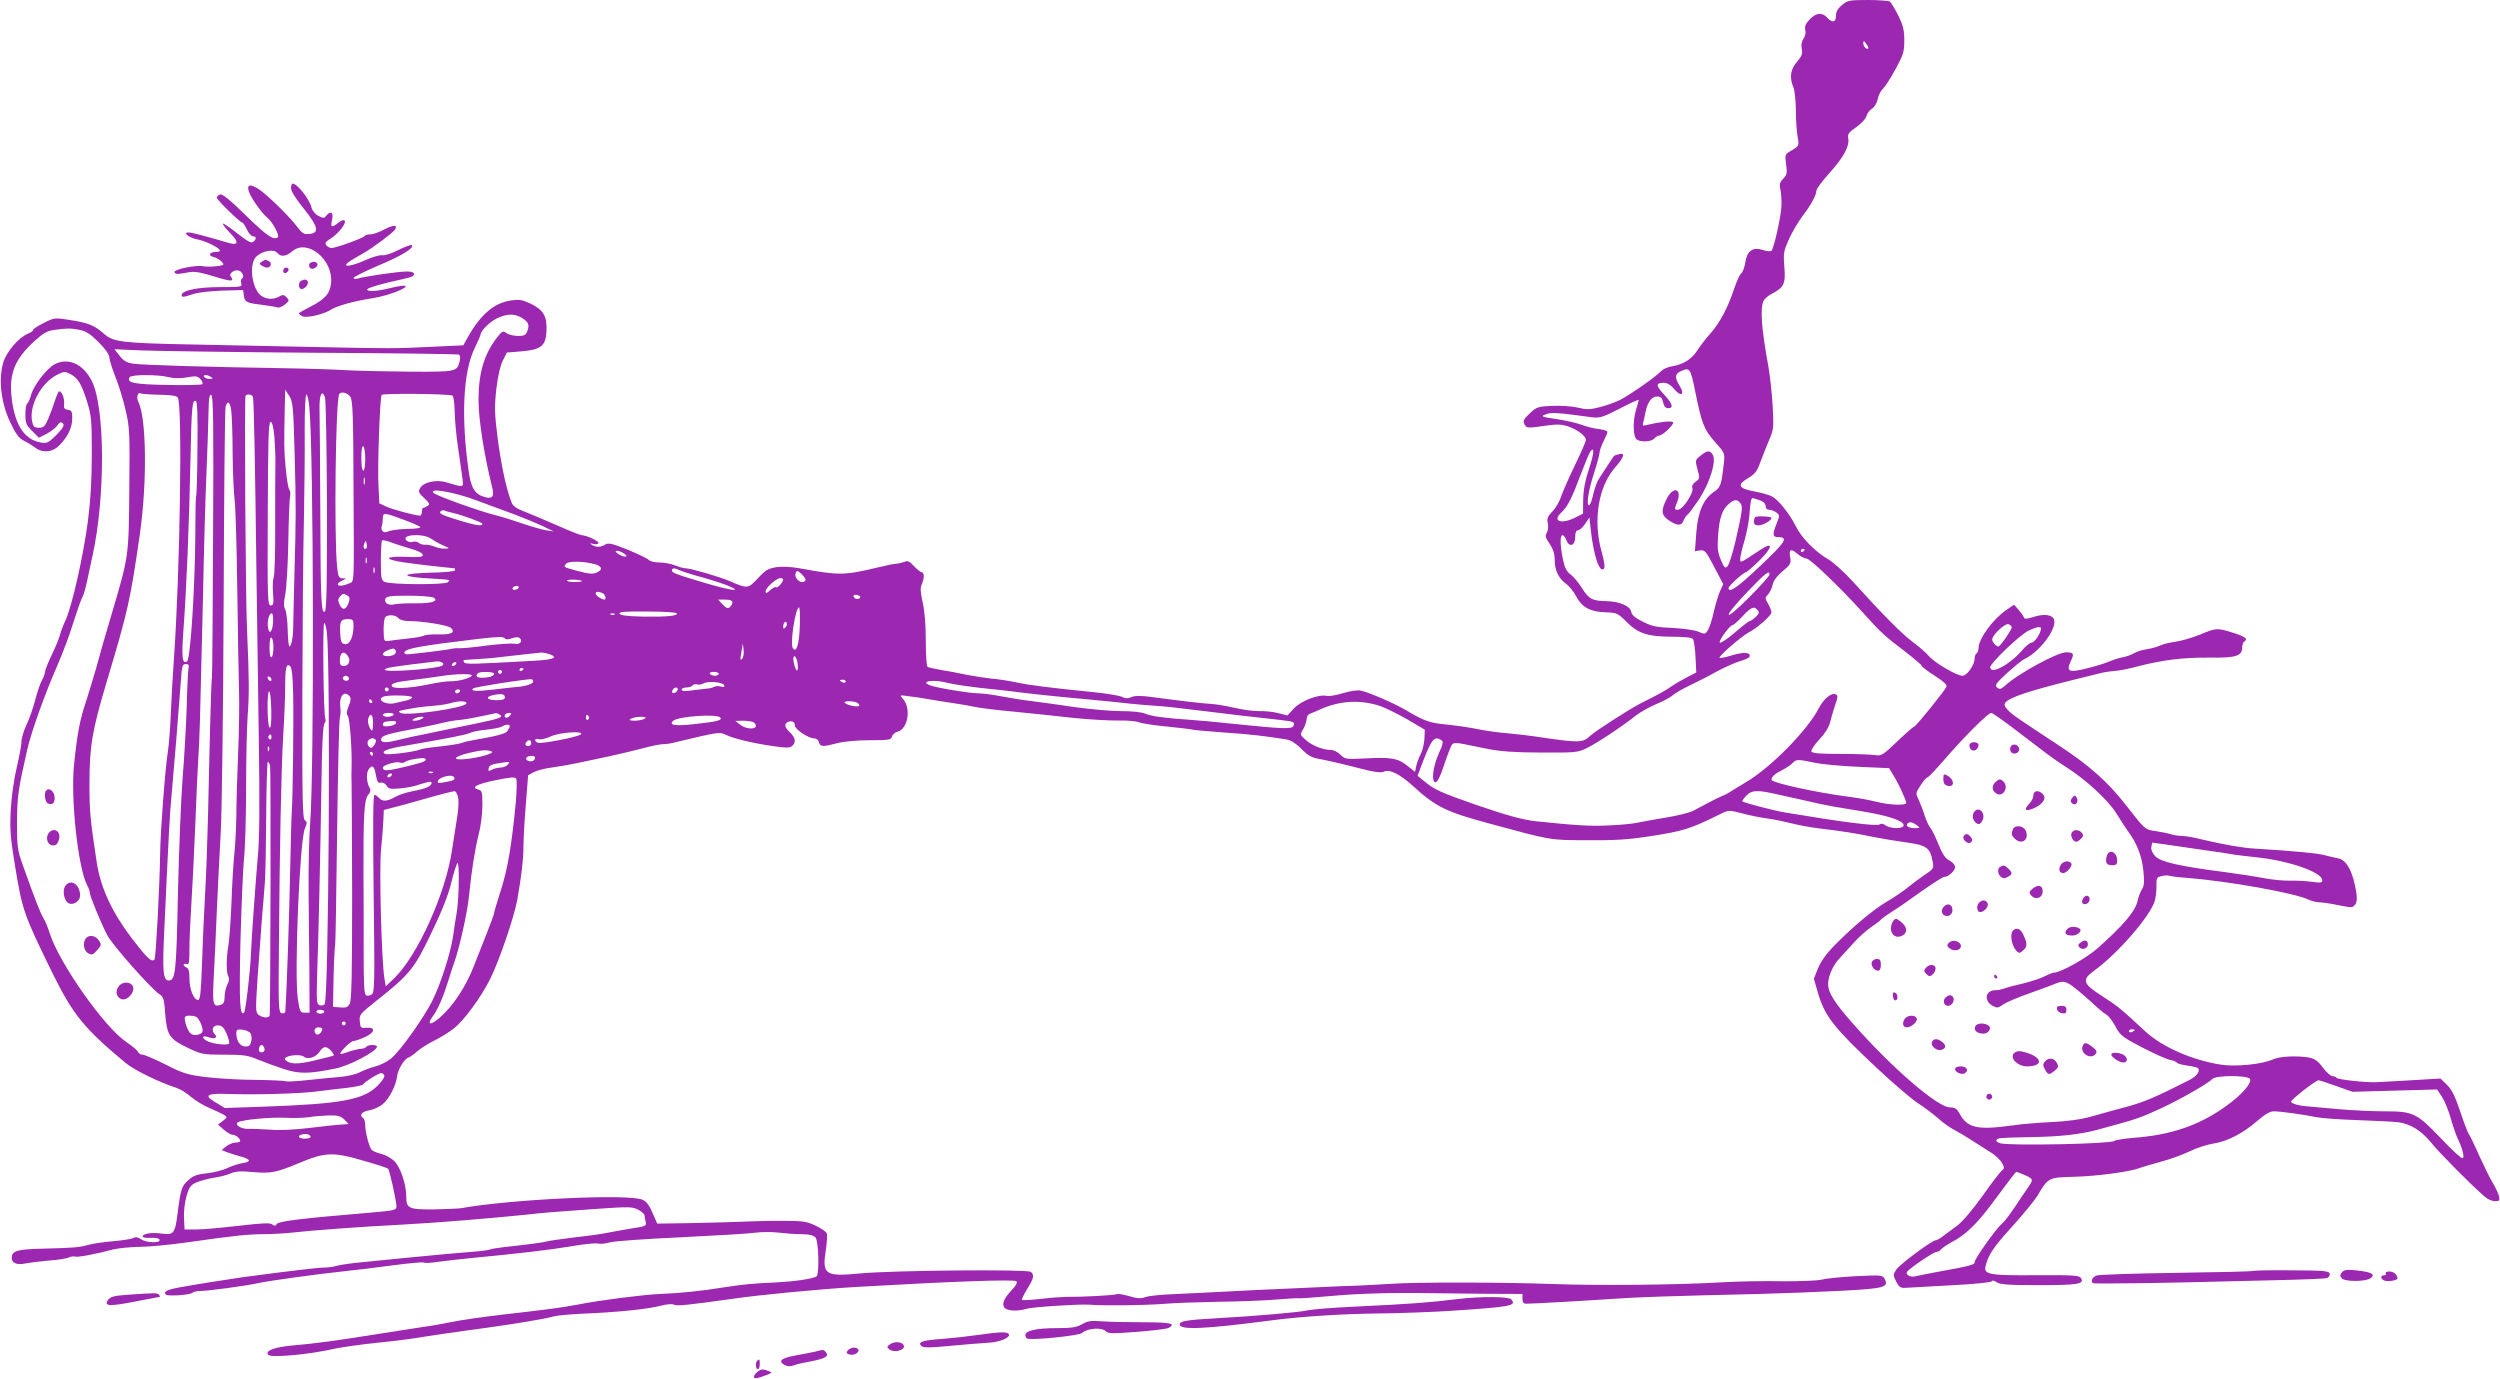 <?xml version="1.0" standalone="no"?>
<!DOCTYPE svg PUBLIC "-//W3C//DTD SVG 20010904//EN"
 "http://www.w3.org/TR/2001/REC-SVG-20010904/DTD/svg10.dtd">
<svg version="1.0" xmlns="http://www.w3.org/2000/svg"
 width="1280pt" height="706pt" viewBox="0 0 1280 706"
 preserveAspectRatio="xMidYMid meet">
<g transform="translate(0,706) scale(0.1,-0.1)"
fill="#9c27b0" stroke="none">
<path d="M9431 7034 c-22 -18 -31 -35 -31 -55 0 -34 -19 -38 -45 -9 -25 28
-57 25 -89 -9 -21 -22 -27 -36 -23 -54 4 -14 0 -32 -9 -45 -10 -15 -13 -32 -9
-52 5 -25 1 -37 -24 -66 -34 -38 -40 -81 -19 -131 7 -15 12 -68 13 -118 0 -49
4 -111 9 -136 8 -45 7 -46 -29 -68 -37 -21 -37 -22 -30 -72 6 -44 4 -54 -15
-74 -18 -19 -21 -30 -14 -57 4 -18 6 -55 5 -83 -2 -53 -38 -214 -51 -229 -5
-4 -24 -3 -44 4 -52 17 -81 -4 -90 -64 -4 -24 -13 -50 -21 -56 -8 -6 -24 -42
-36 -78 -32 -97 -73 -174 -122 -230 -24 -26 -53 -65 -66 -85 -27 -44 -72 -73
-128 -82 -22 -3 -49 -15 -59 -26 -24 -27 -159 -121 -210 -147 -22 -11 -68 -28
-101 -36 -53 -14 -69 -14 -115 -3 -29 7 -88 11 -131 9 -71 -3 -80 -6 -112 -36
-37 -35 -40 -43 -26 -65 8 -12 22 -13 93 -2 67 10 91 9 123 -1 48 -15 95 -50
95 -70 0 -8 -25 -65 -55 -127 -30 -62 -62 -134 -71 -160 -8 -27 -29 -63 -46
-80 -24 -25 -29 -36 -23 -60 3 -17 1 -37 -5 -48 -10 -16 -8 -26 14 -57 18 -27
26 -52 26 -83 0 -53 20 -94 58 -122 16 -11 40 -41 53 -66 29 -55 72 -78 152
-80 55 -2 61 -5 104 -48 59 -60 110 -77 234 -77 65 0 100 -4 107 -12 5 -7 11
-49 13 -92 l4 -79 -50 -26 c-27 -14 -63 -35 -80 -47 -30 -21 -50 -32 -160 -88
-61 -32 -228 -140 -254 -164 -38 -36 -53 -37 -286 -2 -33 5 -96 12 -140 16
-44 3 -111 13 -150 21 -38 8 -108 18 -155 23 -88 8 -116 17 -210 73 -61 36
-190 92 -233 101 -16 4 -54 -2 -91 -13 -35 -11 -73 -17 -84 -14 -39 10 -132
-26 -167 -64 l-33 -36 -49 12 c-27 7 -69 11 -94 10 -24 -1 -80 6 -124 16 -44
10 -100 20 -125 21 -49 3 -153 15 -293 34 -66 9 -95 9 -114 1 -18 -8 -30 -8
-46 0 -11 7 -78 18 -147 25 -228 23 -324 35 -395 50 -38 8 -95 17 -125 19 -30
3 -89 12 -130 20 -41 9 -101 20 -133 25 -33 6 -63 12 -68 16 -5 3 -9 63 -9
134 0 82 -6 154 -16 196 -11 51 -13 74 -5 91 14 31 14 63 0 63 -5 0 -23 14
-39 31 -22 24 -33 30 -47 23 -10 -4 -29 -9 -43 -10 -14 -1 -54 -9 -90 -18
-179 -43 -202 -43 -410 -5 -39 7 -85 9 -115 5 -43 -7 -56 -15 -95 -57 -50 -54
-52 -54 -145 -14 -47 21 -199 65 -222 65 -11 0 -37 7 -56 15 -20 8 -56 15 -80
15 -25 0 -49 6 -55 13 -6 7 -54 30 -107 52 -80 32 -100 37 -116 27 -23 -15
-49 -15 -69 -1 -12 8 -10 9 7 4 12 -3 24 -2 27 4 6 9 -62 41 -87 41 -6 0 -64
23 -127 51 -63 28 -139 59 -168 71 -38 14 -56 27 -63 46 -28 73 -51 182 -70
320 -17 135 -18 166 -8 259 8 67 20 120 33 146 l21 42 73 6 c101 8 126 27 130
102 4 77 -15 110 -81 142 -45 21 -60 23 -104 16 -87 -13 -158 -77 -224 -199
l-17 -30 -148 -7 c-211 -10 -213 -10 -594 -2 -190 4 -475 10 -635 13 -370 7
-414 13 -460 53 -51 45 -80 57 -173 72 -82 13 -83 13 -137 -14 -30 -15 -55
-31 -55 -36 0 -5 -13 -14 -28 -20 -47 -20 -108 -91 -125 -146 -25 -84 -13
-202 33 -302 30 -64 45 -85 71 -99 19 -9 45 -25 58 -35 39 -31 92 -25 128 14
42 44 63 89 63 136 0 33 -3 40 -23 43 -17 2 -21 8 -19 30 4 31 -16 74 -28 62
-4 -5 -13 -27 -20 -49 -7 -22 -21 -61 -32 -87 -18 -41 -24 -48 -49 -48 -24 0
-29 5 -35 34 -15 81 47 196 128 237 35 18 40 18 68 4 40 -21 57 -50 86 -142
22 -71 24 -96 24 -267 0 -130 -6 -236 -20 -345 -23 -175 -80 -430 -114 -506
-13 -27 -26 -63 -30 -79 -4 -16 -23 -62 -42 -101 -19 -40 -34 -79 -34 -87 0
-7 -7 -26 -16 -43 -9 -16 -24 -61 -34 -100 -10 -38 -29 -95 -44 -125 -14 -30
-26 -69 -26 -87 0 -17 -11 -76 -24 -131 -14 -58 -27 -149 -31 -218 -5 -104 -2
-141 23 -294 37 -223 44 -243 192 -545 104 -210 160 -280 374 -458 42 -35 168
-97 257 -126 20 -6 55 -27 77 -47 23 -19 65 -45 94 -57 29 -12 62 -28 73 -34
20 -13 20 -13 -4 -32 l-25 -19 30 -26 c16 -14 36 -26 45 -26 16 0 39 -19 39
-32 0 -4 -11 -8 -24 -8 -13 0 -34 -9 -47 -19 l-24 -19 26 -11 c15 -5 45 -15
67 -21 55 -14 61 -28 15 -35 -21 -3 -56 -15 -78 -25 -22 -11 -69 -23 -104 -27
-50 -5 -71 -12 -96 -35 -35 -30 -40 -45 -56 -173 -13 -101 -20 -109 -81 -101
-51 7 -98 0 -98 -15 0 -5 19 -8 41 -7 27 2 43 -2 46 -9 7 -19 -67 -17 -95 2
-15 11 -27 13 -40 6 -9 -5 -56 -12 -102 -16 -47 -4 -103 -12 -125 -18 -51 -14
-73 -16 -231 -20 -137 -3 -164 -11 -164 -48 0 -26 27 -37 69 -28 20 4 74 11
121 15 47 3 93 11 103 16 10 5 25 7 32 4 13 -4 102 12 195 37 25 6 83 12 130
13 47 0 155 10 240 22 253 36 312 42 396 43 43 0 115 4 159 9 99 11 325 28
555 40 183 10 439 31 625 50 121 13 123 13 375 31 159 11 178 11 208 -5 17 -9
32 -22 32 -29 0 -6 3 -22 6 -33 5 -20 0 -23 -68 -33 -40 -7 -93 -16 -118 -21
-25 -6 -103 -17 -175 -25 -71 -9 -137 -18 -145 -21 -14 -5 -98 -16 -225 -30
-27 -3 -57 -8 -65 -11 -8 -3 -33 -7 -55 -9 -58 -4 -265 -23 -375 -34 -52 -5
-147 -15 -210 -21 -63 -5 -129 -15 -146 -20 -17 -5 -46 -9 -64 -9 -30 0 -167
-16 -415 -49 -85 -12 -247 -38 -335 -54 -46 -9 -65 -17 -65 -27 0 -12 13 -14
65 -12 36 2 69 7 75 13 5 5 23 9 39 9 40 0 238 27 296 40 52 12 300 46 440 61
52 5 164 19 247 30 84 11 157 18 162 15 5 -4 40 -2 78 4 37 5 118 14 178 20
223 21 393 41 500 59 61 11 122 17 137 14 15 -3 41 0 60 6 18 6 182 18 363 26
182 9 355 19 386 24 31 4 83 4 115 0 33 -4 86 -8 118 -8 44 -1 62 -6 72 -18
16 -21 19 -188 5 -198 -21 -13 -112 -26 -206 -31 -121 -5 -168 -10 -260 -24
-124 -20 -228 -31 -335 -35 -95 -5 -295 -30 -425 -55 -76 -15 -172 -27 -375
-50 -101 -12 -225 -29 -275 -40 -49 -10 -112 -21 -140 -24 -27 -4 -131 -20
-230 -36 -226 -36 -314 -48 -439 -59 -95 -9 -142 -28 -122 -48 16 -16 212 2
341 32 33 7 130 21 215 30 85 8 191 22 235 30 44 7 152 23 240 35 190 25 388
57 430 70 17 5 84 11 150 14 171 7 331 23 395 40 33 9 61 11 71 6 14 -8 70 -2
299 30 134 20 441 49 620 60 483 28 823 41 834 30 6 -6 -1 -22 -21 -42 -42
-45 -53 -70 -42 -91 11 -19 67 -23 115 -8 27 9 272 25 322 21 70 -6 291 -3
377 4 55 5 183 9 285 11 102 1 232 6 290 11 58 5 112 8 120 7 8 -1 58 2 110 7
159 15 307 21 470 20 85 -1 247 -3 360 -4 l205 -1 0 -25 c0 -18 5 -25 20 -25
33 0 302 15 445 25 128 9 280 14 750 25 113 3 300 10 415 16 225 12 247 18
224 62 -11 19 -18 19 -148 13 -75 -4 -154 -12 -176 -18 -22 -5 -114 -9 -205
-8 -91 2 -223 -1 -295 -5 -240 -14 -636 -18 -880 -9 -244 9 -697 10 -820 1
-60 -4 -173 -10 -250 -12 -77 -3 -277 -12 -445 -20 -168 -9 -357 -18 -420 -21
-63 -2 -129 -9 -145 -15 -23 -9 -42 -8 -84 5 -29 8 -58 13 -63 10 -9 -6 -181
-15 -258 -14 -19 0 -77 -4 -129 -10 -52 -6 -96 -8 -99 -6 -2 3 10 28 27 56 34
55 38 72 19 88 -18 14 -706 8 -874 -8 -182 -17 -196 -7 -175 125 5 36 7 73 4
80 -3 8 -28 26 -56 39 -45 22 -66 25 -157 25 -58 1 -143 -1 -190 -3 -47 -2
-170 -6 -275 -8 l-190 -3 -13 30 c-27 64 -38 80 -62 92 -62 32 -676 3 -930
-43 -14 -2 -76 -5 -137 -6 -131 -1 -143 4 -143 67 0 59 -28 145 -59 178 -14
15 -45 33 -68 39 -23 5 -46 15 -51 22 -13 17 -32 90 -32 124 0 17 -5 34 -10
37 -23 14 -8 34 30 40 23 4 55 19 71 33 32 27 67 95 72 141 4 35 37 90 58 96
8 3 30 18 46 33 17 15 57 40 90 56 32 16 75 43 96 60 55 43 138 158 187 254
47 96 123 318 139 407 22 129 31 206 31 267 0 35 5 132 12 216 l12 153 30 16
c17 9 60 20 96 24 36 5 94 15 130 23 36 8 108 23 160 34 52 11 130 30 172 41
43 12 90 21 104 21 15 0 43 4 63 10 20 5 79 19 132 31 86 19 98 20 125 7 38
-19 137 -43 242 -58 65 -10 85 -10 97 0 22 18 18 43 -10 70 -29 27 -32 45 -9
54 20 8 34 -1 34 -19 0 -19 69 -65 96 -65 13 0 24 -8 27 -20 6 -24 18 -25 94
-5 34 9 102 15 166 15 99 0 109 2 114 19 3 11 16 22 29 25 53 14 70 120 27
168 -18 20 -18 20 32 13 28 -3 73 -10 100 -15 28 -5 84 -14 125 -20 41 -6 93
-15 115 -20 22 -5 112 -16 200 -24 88 -9 225 -23 304 -32 80 -8 181 -14 225
-13 45 1 93 -3 107 -9 14 -6 80 -16 145 -22 65 -7 121 -13 125 -15 3 -2 75 -9
160 -15 136 -9 207 -17 326 -36 21 -3 48 -20 76 -48 32 -33 53 -45 87 -51 25
-4 106 -22 180 -41 106 -28 140 -33 158 -24 28 12 80 -14 145 -73 117 -107
169 -133 387 -192 328 -89 311 -86 505 -87 139 -1 212 3 320 20 175 27 207 37
363 114 42 21 44 21 110 4 37 -10 94 -22 127 -26 33 -4 89 -16 125 -25 36 -9
99 -21 140 -26 112 -13 196 -26 280 -44 41 -8 117 -21 169 -28 105 -14 124
-28 136 -98 7 -35 5 -38 -42 -69 -26 -18 -68 -49 -92 -69 -25 -20 -69 -49 -98
-66 -63 -36 -170 -124 -263 -218 -47 -47 -75 -86 -91 -123 l-22 -55 22 -76
c34 -115 81 -176 298 -379 85 -80 180 -161 211 -181 31 -20 78 -55 103 -77 25
-23 63 -50 85 -61 21 -11 63 -36 92 -55 30 -19 73 -47 96 -61 22 -14 48 -38
56 -53 13 -24 13 -28 0 -39 -9 -7 -54 -65 -100 -131 -50 -70 -103 -132 -130
-152 -25 -18 -57 -42 -72 -53 -14 -12 -31 -21 -37 -21 -18 0 -180 -120 -201
-149 -18 -27 -18 -29 -2 -62 13 -26 23 -34 42 -33 14 1 119 7 235 13 121 6
211 15 213 21 2 6 13 4 25 -5 17 -12 59 -15 217 -15 200 0 233 6 215 36 -9 14
-36 16 -226 15 -243 -2 -273 3 -263 46 14 58 39 96 138 205 56 62 112 131 126
153 58 98 56 96 193 100 116 3 282 26 330 44 12 5 60 19 107 32 47 12 116 37
153 55 37 18 91 35 120 39 68 10 151 52 223 115 40 35 66 50 86 50 33 0 151
-16 218 -30 25 -5 119 -12 210 -15 91 -3 185 -8 210 -11 63 -9 118 -43 169
-106 38 -48 204 -216 273 -275 14 -13 38 -23 52 -23 24 0 26 3 20 28 -4 15
-18 44 -30 64 -13 20 -44 83 -70 140 -25 57 -50 108 -55 114 -4 5 -24 57 -43
114 -26 77 -43 112 -68 136 l-33 32 -150 -9 c-82 -5 -163 -9 -180 -10 -56 -2
-196 14 -201 22 -3 5 -13 9 -22 9 -9 1 -31 20 -49 44 -24 33 -41 45 -69 51
-62 11 -152 7 -186 -9 -54 -25 -191 -39 -267 -27 -149 23 -304 92 -390 173
-123 114 -136 125 -218 178 -100 64 -106 83 -40 131 120 86 289 282 310 358 5
20 9 55 8 77 -1 37 2 43 25 48 14 4 33 5 42 2 10 -3 46 -8 82 -10 219 -17 564
-79 632 -113 15 -7 40 -13 55 -13 15 0 60 -7 98 -15 65 -13 71 -13 83 3 9 11
11 31 7 57 -16 108 -49 171 -92 180 -15 3 -48 10 -73 17 -39 10 -159 21 -354
33 -67 4 -157 20 -268 46 -42 11 -90 19 -106 19 -16 0 -42 4 -58 9 -16 5 -51
12 -78 16 -54 7 -53 7 -157 140 -87 111 -179 193 -328 292 -228 150 -249 164
-271 188 -18 19 -20 28 -12 38 22 27 122 60 347 116 66 16 134 33 150 37 17 4
46 8 65 9 19 1 71 11 115 23 127 33 231 46 365 45 138 -2 170 8 170 52 0 13 5
27 10 30 22 13 7 25 -56 45 -84 26 -85 26 -172 -10 -40 -16 -96 -32 -125 -36
-29 -4 -63 -12 -77 -19 -14 -7 -44 -15 -68 -19 -24 -3 -53 -13 -65 -20 -12 -8
-38 -17 -57 -21 -19 -3 -50 -13 -68 -21 -17 -8 -69 -24 -113 -35 -96 -25 -112
-18 -87 35 19 39 16 46 -24 46 -45 0 -249 -111 -315 -173 -19 -16 -25 -18 -38
-7 -13 11 -6 21 51 74 37 33 76 66 88 71 75 35 162 146 154 198 -4 29 -50 37
-107 18 -35 -11 -46 -11 -49 -2 -2 7 -14 24 -27 39 l-23 26 -42 -29 c-68 -47
-140 -147 -140 -194 0 -11 -4 -23 -10 -26 -5 -3 -10 -16 -10 -27 0 -32 -39
-88 -62 -88 -30 0 -144 67 -173 102 -14 16 -51 49 -83 72 -57 43 -155 142
-306 309 -44 48 -100 99 -125 113 -66 38 -138 111 -166 169 -31 62 -89 136
-122 153 -14 8 -55 19 -91 26 -82 15 -90 33 -32 68 33 19 46 35 60 74 10 27
30 78 45 114 27 62 27 68 21 183 -4 66 -14 156 -22 201 -36 197 -43 300 -24
337 6 10 24 26 40 34 64 33 73 52 66 137 -6 72 -4 82 24 145 17 37 48 89 69
117 44 57 71 108 71 130 0 9 29 48 65 88 74 82 106 141 98 179 -4 23 2 31 41
58 25 18 49 43 52 56 3 13 16 31 29 39 13 8 25 30 29 49 4 19 15 42 26 52 11
10 40 55 65 101 40 73 45 89 45 147 0 53 -6 77 -31 128 -18 35 -37 67 -43 71
-6 4 -57 8 -113 8 -95 0 -104 -2 -132 -26z m135 -222 c-9 -8 -26 10 -26 26 1
15 2 15 15 -2 8 -11 13 -21 11 -24z m-6895 -1379 c35 -21 41 -36 29 -68 -8
-21 -16 -25 -48 -25 -20 0 -47 6 -58 14 -18 13 -22 12 -46 -18 -68 -85 -98
-184 -98 -323 0 -100 28 -280 71 -453 10 -41 0 -55 -35 -46 -53 13 -74 45 -86
131 -40 278 -29 510 30 632 17 34 30 65 30 68 0 20 45 65 82 84 52 25 90 27
129 4z m-2263 -62 c33 -7 55 -21 97 -63 34 -34 55 -64 55 -78 0 -12 14 -56 30
-97 17 -42 41 -119 53 -172 21 -90 22 -115 19 -406 -3 -349 -2 -340 -92 -645
-29 -96 -63 -215 -76 -265 -14 -49 -38 -128 -53 -175 -32 -94 -45 -162 -62
-326 -18 -175 21 -528 67 -616 8 -14 14 -32 14 -40 0 -15 56 -152 89 -216 26
-50 224 -274 268 -303 20 -12 24 -26 29 -102 9 -108 21 -127 118 -173 67 -32
76 -34 184 -34 96 0 121 -3 170 -24 31 -13 91 -35 134 -49 80 -26 127 -26 265
2 72 14 213 89 213 112 0 12 -47 11 -55 -1 -3 -5 -16 -10 -28 -10 -12 -1 -40
-7 -62 -15 -21 -8 -41 -13 -42 -11 -7 7 52 66 67 66 8 0 34 9 58 20 52 23 57
51 10 48 -31 -3 -33 -1 -36 33 -3 33 1 38 85 105 171 135 194 164 281 346 51
104 87 195 101 253 12 50 27 97 32 105 12 19 10 -182 -3 -255 -5 -27 -13 -80
-18 -117 -13 -88 -63 -245 -107 -333 -45 -89 -164 -256 -210 -294 -19 -16 -56
-35 -82 -41 -25 -7 -62 -21 -81 -31 -19 -10 -64 -20 -100 -23 -36 -3 -110 -10
-164 -16 -54 -6 -105 -9 -112 -6 -8 3 -78 6 -156 7 -79 0 -191 7 -251 14 -96
12 -118 18 -208 64 -56 28 -109 51 -119 51 -10 0 -20 6 -23 14 -3 8 -30 30
-59 50 -112 74 -343 402 -393 556 -9 30 -24 66 -33 80 -15 24 -44 98 -105 270
-28 79 -30 94 -30 220 1 132 6 168 52 370 22 96 90 285 156 436 24 55 61 152
80 215 20 63 41 123 48 134 6 11 16 47 23 80 7 33 19 92 28 131 66 300 64 760
-4 893 -44 88 -121 122 -190 86 -40 -21 -107 -107 -120 -155 -6 -22 -15 -42
-20 -45 -6 -3 -10 -29 -10 -57 0 -44 4 -54 34 -84 l35 -35 40 20 c22 12 47 31
55 43 12 17 18 20 28 10 9 -9 2 -22 -32 -58 -40 -40 -49 -45 -79 -40 -83 13
-133 86 -150 218 -17 132 11 206 117 303 43 39 63 51 100 56 67 9 82 9 130 0z
m1187 -117 c407 -2 746 -7 753 -9 8 -3 10 -14 6 -32 -13 -56 -15 -57 -246 -56
-117 1 -262 4 -323 7 -60 4 -216 9 -345 11 -382 6 -712 16 -759 23 -33 5 -49
15 -69 41 l-26 33 134 -6 c74 -3 468 -9 875 -12z m7083 -191 c35 -173 46 -202
103 -266 50 -56 51 -58 45 -110 -12 -108 -16 -122 -50 -145 -55 -37 -83 -103
-91 -210 l-7 -94 27 4 c24 3 30 -5 72 -85 l46 -88 -17 -37 c-9 -20 -23 -68
-32 -107 -8 -38 -22 -80 -30 -92 -13 -21 -16 -21 -49 -7 -19 8 -78 16 -131 19
-81 3 -106 8 -153 32 -39 19 -57 35 -59 50 -4 29 -60 54 -125 55 -74 1 -93 11
-128 68 -17 27 -43 58 -58 69 -20 15 -30 34 -39 78 -15 72 -15 123 -2 123 6 0
15 -12 20 -26 15 -39 45 -28 45 16 0 24 5 35 15 35 8 0 24 15 36 33 l22 33 6
-58 c15 -137 45 -228 68 -205 6 6 3 35 -11 84 -46 162 -18 336 68 434 47 53
54 79 19 68 -13 -3 -24 -7 -24 -8 -1 0 -14 -21 -30 -45 -16 -24 -37 -55 -46
-70 -10 -14 -23 -50 -30 -79 -6 -29 -15 -55 -20 -58 -18 -11 -7 70 22 159 17
52 30 102 30 111 0 9 9 34 20 56 11 22 20 43 20 49 0 5 -19 11 -42 14 -24 2
-63 12 -87 21 -24 9 -82 23 -130 30 -80 12 -84 14 -58 24 27 12 60 10 242 -15
35 -4 55 2 138 45 53 28 97 48 97 44 0 -4 -6 -27 -14 -52 -17 -57 -15 -138 5
-151 22 -14 75 -11 89 6 7 8 18 15 25 15 18 0 78 58 71 68 -5 9 -69 2 -130
-13 -24 -7 -28 -5 -23 11 3 11 9 35 12 54 10 51 32 80 59 80 19 0 26 -7 31
-30 5 -21 13 -30 26 -30 29 0 23 23 -21 70 -43 46 -43 60 -2 60 18 0 35 -10
53 -31 35 -43 58 -31 29 15 -26 43 -25 60 3 74 48 23 52 18 75 -95z m-7814 66
c28 -7 60 -7 94 -1 45 8 54 7 68 -9 10 -11 14 -22 10 -26 -4 -4 -84 -6 -179
-4 -172 3 -211 11 -193 40 9 14 144 14 200 0z m216 1 c12 -8 11 -10 -7 -10
-12 0 -25 5 -28 10 -8 13 15 13 35 0z m428 -377 c8 -290 8 -342 -1 -648 -3
-126 -6 -245 -6 -264 0 -43 -10 -91 -19 -91 -4 0 -8 38 -9 85 -1 46 -7 94 -13
105 -8 16 -8 35 0 73 6 29 14 149 16 267 2 118 6 226 9 238 3 13 2 29 -4 35
-5 7 -13 55 -18 107 -9 94 -9 122 -5 310 l2 95 21 -32 c18 -29 21 -54 27 -280z
m-694 286 c58 -1 89 -5 96 -14 25 -30 12 -895 -20 -1345 -5 -69 -12 -188 -15
-265 -3 -77 -10 -167 -15 -200 -14 -85 -39 -412 -40 -525 -3 -180 -22 -535
-29 -543 -15 -15 -37 6 -114 106 -103 135 -161 260 -181 387 -34 222 -38 266
-38 402 0 197 13 275 88 526 110 369 120 411 170 757 38 265 34 597 -8 678
-11 21 -3 51 11 43 5 -3 48 -6 95 -7z m860 -566 c1 -383 -2 -535 -10 -543 -19
-19 -23 53 -24 515 -1 242 -3 474 -4 515 -2 76 11 109 28 67 4 -12 9 -261 10
-554z m120 555 c12 -19 15 -98 16 -458 3 -535 5 -484 -25 -498 -49 -22 -79 -7
-32 16 22 11 22 11 0 11 -18 1 -22 9 -27 59 -16 151 -8 855 11 884 9 16 43 7
57 -14z m522 7 c6 -2 11 -35 12 -82 1 -43 8 -125 17 -183 8 -58 18 -127 22
-154 7 -55 12 -53 -84 -25 -50 15 -117 0 -133 -32 -9 -16 -6 -24 22 -49 27
-26 30 -32 18 -40 -8 -5 -18 -10 -22 -10 -5 0 -8 -9 -8 -20 0 -11 -4 -20 -9
-20 -24 0 -145 32 -175 47 l-34 16 -4 86 c-6 98 7 454 16 469 5 9 332 6 362
-3z m-1225 -721 c-2 -395 -4 -721 -6 -724 -3 -5 -10 -250 -20 -710 -3 -118 -9
-298 -15 -400 -6 -102 -13 -265 -16 -362 -5 -141 -9 -178 -20 -178 -22 0 -44
55 -44 110 0 36 -4 52 -15 56 -8 4 -15 10 -15 15 0 4 7 6 15 3 13 -5 15 8 15
82 0 49 5 152 10 229 5 77 14 259 20 405 5 146 13 303 16 350 6 97 8 155 23
800 5 256 13 535 17 620 6 143 10 263 13 383 1 34 5 47 13 45 10 -4 12 -162 9
-724z m204 714 c5 -14 11 -332 18 -898 3 -206 8 -589 12 -850 5 -331 4 -514
-5 -605 -13 -154 -32 -417 -35 -495 -3 -89 -27 -294 -35 -304 -22 -24 -26 50
-19 359 5 182 13 373 18 425 6 52 11 217 11 365 0 149 4 315 8 371 8 102 8
190 -3 434 -8 160 -14 1192 -8 1203 7 12 33 8 38 -5z m289 -55 c22 -238 25
-1859 4 -2128 -6 -77 -9 -234 -8 -350 1 -115 3 -302 4 -415 l1 -205 -25 0
c-23 0 -25 5 -35 70 -19 125 9 810 36 873 12 28 12 34 0 42 -12 7 -14 109 -13
642 1 348 4 752 8 898 3 146 5 349 4 453 0 112 3 187 9 187 5 0 12 -30 15 -67z
m-573 -208 c-1 -132 -4 -243 -7 -246 -2 -4 -4 -90 -4 -191 -1 -270 -25 -644
-42 -654 -25 -16 -29 18 -19 157 16 214 30 559 36 869 6 283 9 314 28 307 7
-2 10 -78 8 -242z m173 193 c3 -24 7 -122 7 -220 1 -97 6 -203 10 -235 5 -32
11 -242 14 -468 3 -225 7 -458 9 -517 2 -58 0 -202 -5 -320 -5 -117 -9 -260
-9 -318 -1 -58 -5 -143 -10 -190 -5 -47 -12 -161 -15 -255 -4 -93 -11 -192
-16 -219 -11 -62 -11 -137 0 -155 6 -10 4 -25 -5 -42 -8 -16 -14 -44 -14 -63
0 -26 -5 -36 -20 -41 -39 -12 -43 1 -36 134 4 69 11 225 16 346 5 121 15 301
20 400 6 99 13 625 15 1170 2 545 6 1000 10 1013 11 34 22 26 29 -20z m221
-135 c3 -43 6 -105 5 -138 -1 -33 -1 -174 -1 -313 1 -139 -3 -261 -8 -269 -4
-9 -6 -45 -3 -79 4 -56 2 -64 -12 -64 -16 0 -17 34 -15 470 1 370 4 470 14
470 9 0 15 -26 20 -77z m465 -114 c0 -33 -4 -59 -10 -59 -6 0 -10 29 -10 66 0
41 4 63 10 59 6 -3 10 -33 10 -66z m6265 -52 c-19 -56 -28 -105 -29 -154 l-1
-73 -40 -20 c-71 -36 -120 -19 -71 26 33 31 54 73 101 199 21 55 42 106 48
114 22 27 19 -10 -8 -92z m-6268 -74 c-3 -10 -5 -4 -5 12 0 17 2 24 5 18 2 -7
2 -21 0 -30z m573 -85 c58 -22 146 -54 195 -72 50 -19 115 -46 145 -60 l55
-27 -40 6 c-22 4 -78 20 -125 36 -47 16 -103 34 -125 39 -74 17 -310 101 -325
116 -27 28 105 5 220 -38z m6569 1 c20 -7 31 -18 31 -30 0 -12 7 -19 18 -19
10 0 27 -6 37 -14 17 -13 18 -15 2 -55 -23 -57 -22 -71 7 -71 54 0 39 -24 -90
-146 -114 -109 -164 -144 -164 -115 0 11 77 81 89 81 4 0 36 28 70 61 70 70
71 99 1 52 -104 -69 -100 -67 -100 -44 0 12 10 54 22 94 11 39 23 99 25 132 4
59 9 85 16 85 2 0 18 -5 36 -11z m-99 -14 c14 -17 12 -37 -24 -195 -15 -63
-33 -121 -41 -129 -12 -13 -17 -8 -34 32 -17 40 -19 60 -14 130 6 87 22 131
57 159 26 22 40 22 56 3z m-6592 -51 c50 -11 152 -49 152 -56 0 -13 -29 -9
-104 13 -102 31 -118 38 -111 50 4 6 14 8 22 5 8 -4 27 -9 41 -12z m-254 -34
c44 -16 83 -33 88 -38 5 -5 -23 -10 -67 -10 -42 -1 -85 -7 -97 -13 -23 -12
-42 5 -33 29 3 8 5 25 5 38 0 31 8 30 104 -6z m145 -99 c14 -10 42 -26 61 -34
34 -15 34 -15 8 -16 -15 -1 -39 4 -55 11 -15 6 -36 10 -46 9 -10 -1 -25 3 -32
9 -8 7 -22 9 -31 6 -9 -4 -23 -1 -31 5 -38 32 82 41 126 10z m-104 -51 c36
-10 60 -23 60 -31 0 -11 -18 -13 -87 -10 -112 4 -116 -13 -6 -29 60 -9 219
-27 256 -30 1 0 2 -4 2 -10 0 -5 -52 -11 -122 -12 -74 -2 -123 -7 -123 -13 0
-6 46 -13 105 -16 124 -8 117 -6 103 -20 -14 -14 -297 -13 -324 2 -17 8 -19
22 -19 108 0 54 3 100 6 104 3 3 25 -2 47 -10 23 -9 69 -23 102 -33z m-229 3
c-11 -11 -19 6 -11 24 8 17 8 17 12 0 3 -10 2 -21 -1 -24z m7374 -53 c17 0
167 -143 283 -271 98 -109 119 -128 215 -200 50 -39 92 -74 92 -79 0 -4 30
-27 66 -50 44 -28 64 -46 60 -56 -8 -20 -157 -204 -165 -204 -4 0 -43 -34 -87
-76 -74 -71 -81 -75 -114 -70 -19 3 -99 6 -178 6 -107 0 -144 3 -148 13 -2 7
16 34 40 60 29 30 49 62 56 89 6 24 16 57 21 73 21 60 21 65 5 71 -20 8 -61
-27 -83 -71 -58 -113 -245 -304 -374 -380 -18 -11 -49 -30 -69 -42 -19 -13
-43 -26 -54 -29 -10 -4 -39 -18 -65 -32 -25 -13 -62 -33 -81 -43 -19 -10 -80
-25 -135 -34 -55 -9 -120 -21 -145 -26 -25 -6 -92 -13 -150 -15 -90 -5 -165
-1 -375 21 -62 6 -158 32 -310 85 -175 61 -211 77 -259 117 l-38 31 26 69 c46
120 60 136 95 114 12 -8 10 -19 -12 -68 -31 -69 -40 -148 -17 -148 10 0 25 30
45 92 17 51 35 97 41 103 7 7 25 7 55 1 24 -5 82 -17 129 -26 61 -12 138 -18
270 -18 174 -1 188 0 233 22 52 25 189 116 252 167 22 17 69 44 105 59 36 15
74 35 85 46 11 10 50 32 85 49 36 17 99 49 140 72 41 22 95 46 119 53 25 7 47
17 49 23 7 22 -29 25 -89 7 -32 -10 -62 -16 -65 -13 -7 7 113 111 151 131 43
22 115 86 115 102 0 7 -8 27 -17 43 -17 29 -17 32 0 49 9 11 20 33 23 50 4 19
22 44 51 68 40 34 44 41 39 69 -8 44 2 50 36 21 16 -14 38 -25 48 -25z m-10
46 c0 -3 -4 -8 -10 -11 -5 -3 -10 -1 -10 4 0 6 5 11 10 11 6 0 10 -2 10 -4z
m-6044 -21 c15 -11 16 -14 3 -15 -8 0 -24 7 -35 15 -15 11 -16 14 -3 15 8 0
24 -7 35 -15z m-1319 -47 c-3 -7 -5 -2 -5 12 0 14 2 19 5 13 2 -7 2 -19 0 -25z
m1167 -6 c39 -11 44 -29 12 -43 -19 -9 -39 -8 -93 6 -81 22 -79 21 -64 39 12
14 88 13 145 -2z m-1127 -44 c-3 -7 -5 -2 -5 12 0 14 2 19 5 13 2 -7 2 -19 0
-25z m1561 13 c9 -5 62 -22 117 -37 55 -15 118 -36 140 -46 69 -30 6 -22 -128
18 -151 45 -167 51 -167 64 0 12 15 13 38 1z m646 -52 c-16 -26 -61 8 -50 37
6 15 9 14 31 -6 13 -13 22 -27 19 -31z m4936 29 c0 -6 -47 -59 -105 -117 -133
-134 -141 -110 -9 28 93 97 114 114 114 89z m-6080 -34 c0 -2 -18 -4 -41 -4
-22 0 -38 4 -35 8 5 8 76 4 76 -4z m1030 9 c-1 -15 -30 -46 -37 -40 -3 4 -17
-3 -30 -15 -18 -17 -23 -18 -23 -6 0 19 55 68 76 68 8 0 14 -3 14 -7z m-1355
-43 c-3 -5 -13 -10 -21 -10 -8 0 -12 5 -9 10 3 6 13 10 21 10 8 0 12 -4 9 -10z
m429 -26 c15 -6 23 -34 10 -34 -13 0 -44 21 -44 30 0 11 11 13 34 4z m-1304
-14 c11 -7 12 -15 5 -36 -13 -37 -32 -41 -46 -10 -9 20 -9 29 1 41 14 17 20
18 40 5z m2622 -12 c-11 -11 -32 -3 -32 12 0 4 9 6 21 3 13 -4 17 -9 11 -15z
m-2182 2 c28 -18 -10 -30 -95 -29 -44 1 -91 -2 -105 -5 -31 -8 -55 7 -47 28 5
13 25 16 119 16 62 0 120 -5 128 -10z m1530 -24 c0 -7 -6 -19 -13 -25 -11 -8
-19 -5 -37 14 l-23 25 36 0 c25 0 37 -5 37 -14z m345 -122 c-3 -94 -18 -141
-36 -112 -15 24 14 208 32 208 4 0 6 -43 4 -96z m4904 82 c10 -11 7 -19 -10
-35 -13 -12 -26 -21 -31 -21 -4 0 -39 -27 -77 -60 -38 -33 -73 -55 -76 -50 -6
10 52 90 67 90 4 0 27 20 50 45 45 48 59 53 77 31z m-5534 -16 c8 -13 -47 -19
-174 -17 -82 2 -115 6 -119 15 -3 10 28 12 142 11 80 0 148 -4 151 -9z m-2067
-47 c-3 -50 -21 -66 -26 -24 -5 31 6 71 19 71 6 0 9 -19 7 -47z m1749 41 c-3
-3 -12 -4 -19 -1 -8 3 -5 6 6 6 11 1 17 -2 13 -5z m-1107 -19 c8 -9 29 -15 56
-15 69 0 198 -21 213 -35 24 -23 2 -35 -63 -33 -34 1 -68 -2 -75 -6 -7 -5 -47
-12 -89 -16 -42 -5 -86 -10 -97 -12 -18 -3 -20 3 -21 57 0 33 4 63 10 67 18
13 53 9 66 -7z m-230 -39 c0 -56 -19 -98 -44 -94 -18 3 -21 11 -24 52 -4 64 2
76 38 76 27 0 30 -3 30 -34z m2211 -9 c-8 -8 -11 -7 -11 4 0 20 13 34 18 19 3
-7 -1 -17 -7 -23z m-2347 -29 c19 -198 9 -1879 -12 -1900 -6 -6 -18 -8 -27 -4
-14 5 -15 24 -11 163 7 191 16 596 22 982 2 184 8 288 15 297 6 7 8 17 5 22
-10 16 -15 492 -6 492 5 0 11 -24 14 -52z m8626 30 c0 -13 -59 -98 -68 -98
-12 0 -32 23 -32 36 0 23 67 85 84 78 9 -3 16 -10 16 -16z m150 -6 c0 -22 -33
-72 -47 -72 -9 0 -32 -18 -50 -40 -64 -74 -163 -127 -163 -86 0 21 155 169
198 188 41 19 62 22 62 10z m-9050 -97 c0 -24 -4 -47 -10 -50 -6 -4 -10 15
-10 50 0 35 4 54 10 50 6 -3 10 -26 10 -50z m1185 46 c3 -6 17 -6 36 1 21 7
34 7 41 0 16 -16 -2 -34 -27 -28 -13 3 -77 -1 -142 -9 -65 -9 -129 -15 -143
-14 -14 1 -32 -1 -40 -3 -14 -5 -202 -28 -227 -28 -7 0 -13 4 -13 9 0 20 86
35 380 70 106 12 128 12 135 2z m1214 -105 c-9 -8 -10 -3 -5 23 3 18 7 41 8
50 1 9 3 -1 5 -23 3 -22 -1 -43 -8 -50z m-1773 43 c3 -6 0 -15 -7 -20 -19 -12
-59 -11 -59 1 0 6 10 15 23 20 30 12 35 12 43 -1z m-243 -31 c14 -22 1 -48
-23 -48 -15 0 -20 7 -20 28 0 44 22 54 43 20z m1033 12 c43 -17 17 -28 -81
-33 -316 -18 -353 -19 -359 -8 -4 6 -4 11 1 12 104 6 147 10 188 15 47 6 170
19 207 23 9 0 29 -4 44 -9z m1267 -42 c8 -55 -8 -54 -19 0 -4 19 -2 32 4 32 5
0 12 -15 15 -32z m-1817 -15 c-17 -17 -296 -38 -296 -22 0 10 48 17 260 42 27
3 48 -8 36 -20z m69 7 c-3 -5 -11 -10 -16 -10 -6 0 -7 5 -4 10 3 6 11 10 16
10 6 0 7 -4 4 -10z m-1370 -22 c-2 -13 -7 -101 -9 -195 -3 -95 -12 -259 -21
-365 -8 -106 -19 -373 -24 -594 -8 -404 -13 -444 -47 -444 -29 0 -33 45 -23
256 24 517 28 595 38 699 12 130 38 453 47 578 5 77 8 87 25 87 15 0 18 -5 14
-22z m536 -131 c3 -141 -2 -536 -7 -602 -2 -22 -5 -150 -8 -285 -5 -258 -18
-633 -25 -738 -1 -8 -9 -12 -18 -10 -17 3 -18 27 -15 343 4 524 12 904 22
1080 6 88 10 199 10 247 0 99 6 124 25 108 9 -8 14 -50 16 -143z m1179 129 c0
-3 -4 -8 -10 -11 -5 -3 -10 -1 -10 4 0 6 5 11 10 11 6 0 10 -2 10 -4z m-110
-16 c0 -5 -4 -10 -10 -10 -5 0 -10 5 -10 10 0 6 5 10 10 10 6 0 10 -4 10 -10z
m-40 -9 c0 -12 -26 -21 -61 -21 -28 0 -37 9 -22 23 10 10 83 8 83 -2z m1150
-1 c0 -5 -9 -10 -19 -10 -11 0 -23 5 -26 10 -4 6 5 10 19 10 14 0 26 -4 26
-10z m-1265 -10 c-8 -13 -73 -30 -110 -28 -17 0 -64 -6 -105 -15 -111 -23
-195 -26 -195 -7 0 11 22 18 95 27 52 6 122 16 155 21 83 13 168 14 160 2z
m-1025 -21 c0 -6 -4 -7 -10 -4 -5 3 -10 11 -10 16 0 6 5 7 10 4 6 -3 10 -11
10 -16z m393 15 c11 -11 -3 -24 -18 -18 -8 4 -12 10 -9 15 6 11 18 12 27 3z
m947 -24 c0 -10 -33 -22 -70 -26 -14 -1 -72 -7 -128 -14 -95 -11 -125 -9 -110
5 7 8 291 52 301 47 4 -2 7 -7 7 -12z m1600 0 c0 -5 -7 -7 -15 -4 -8 4 -15 8
-15 10 0 2 7 4 15 4 8 0 15 -4 15 -10z m525 -7 c30 -8 128 -22 230 -32 50 -5
126 -14 170 -20 44 -5 134 -15 200 -21 66 -6 183 -17 260 -25 77 -9 169 -17
205 -19 36 -2 121 -11 190 -20 142 -18 346 -42 435 -51 79 -9 86 -11 78 -31
-7 -18 -48 -17 -318 11 -77 8 -169 17 -205 19 -145 10 -206 19 -236 32 -19 8
-67 13 -125 13 -52 0 -159 10 -239 21 -80 12 -176 25 -215 30 -38 4 -108 15
-154 24 -46 9 -100 16 -120 16 -44 0 -216 28 -249 41 -57 22 22 32 93 12z
m-1147 -12 c3 -9 -2 -11 -17 -6 -11 3 -26 3 -33 -1 -7 -4 -21 -8 -32 -9 -12
-1 -47 -5 -78 -9 -41 -6 -58 -5 -58 3 0 6 11 11 24 11 14 0 28 5 31 10 4 6 14
8 23 6 10 -3 24 -1 32 4 22 15 102 8 108 -9z m-1718 -21 c0 -5 -4 -10 -10 -10
-5 0 -10 5 -10 10 0 6 5 10 10 10 6 0 10 -4 10 -10z m1480 1 c0 -12 -20 -25
-27 -18 -7 7 6 27 18 27 5 0 9 -4 9 -9z m-1115 -11 c-3 -5 -10 -10 -16 -10 -5
0 -9 5 -9 10 0 6 7 10 16 10 8 0 12 -4 9 -10z m-966 -96 c1 -64 -2 -94 -9 -89
-12 7 -14 185 -2 185 5 0 10 -43 11 -96z m400 72 c9 -11 8 -23 -4 -52 -11 -26
-12 -40 -4 -50 10 -12 22 -173 19 -266 -1 -27 -1 -60 0 -75 1 -16 2 -271 3
-568 0 -411 -3 -546 -12 -563 -10 -19 -19 -23 -49 -20 l-37 3 3 155 c2 85 6
158 8 161 2 3 6 262 10 575 4 313 10 578 14 589 4 11 5 37 2 58 -6 53 21 84
47 53z m796 -6 c0 -11 -12 -15 -42 -15 -50 0 -61 17 -18 26 42 9 60 6 60 -11z
m-475 0 c0 -5 -12 -12 -27 -16 -16 -3 -43 -10 -61 -14 -45 -12 -97 18 -59 33
23 10 147 7 147 -3z m-205 -20 c3 -5 1 -10 -4 -10 -6 0 -11 5 -11 10 0 6 2 10
4 10 3 0 8 -4 11 -10z m483 -12 c-8 -23 -306 -66 -338 -48 -12 7 -10 9 10 14
63 12 99 18 157 22 34 3 75 9 90 14 43 13 85 12 81 -2z m1996 6 c9 -3 16 -11
16 -16 0 -11 -60 -1 -74 13 -11 10 33 12 58 3z m2683 -19 c28 -10 91 -41 140
-69 l88 -52 -2 -48 c-2 -26 -10 -61 -20 -79 -9 -18 -19 -45 -22 -60 l-6 -29
-39 31 c-48 39 -84 45 -214 38 -101 -5 -106 -4 -129 19 -13 13 -34 24 -46 24
-43 0 -98 22 -130 50 -32 28 -32 29 -14 58 9 17 17 40 17 51 0 12 8 24 18 27
9 4 33 13 52 22 99 45 205 51 307 17z m-5052 -45 c-3 -5 -17 -10 -31 -10 -13
0 -24 5 -24 10 0 6 14 10 31 10 17 0 28 -4 24 -10z m545 0 c19 -12 -5 -20
-120 -44 -47 -10 -128 -26 -180 -37 -52 -11 -117 -25 -145 -30 -27 -6 -66 -15
-86 -20 -57 -14 -81 -12 -77 8 3 18 32 26 203 58 44 9 96 20 115 25 19 5 58
12 85 14 28 3 79 12 115 20 36 8 67 14 70 15 3 0 12 -3 20 -9z m50 -5 c-7 -8
-16 -12 -21 -9 -13 8 -1 24 18 24 13 0 13 -3 3 -15z m7691 -58 c52 -39 122
-93 155 -118 32 -25 91 -67 131 -92 99 -64 211 -168 251 -235 18 -30 44 -69
56 -86 46 -61 73 -130 80 -204 6 -56 4 -79 -7 -95 -8 -12 -18 -38 -22 -57 -11
-55 -72 -126 -205 -245 -58 -51 -190 -125 -224 -125 -6 0 -27 -8 -46 -18 -19
-10 -69 -27 -110 -37 -41 -9 -85 -21 -98 -26 -13 -5 -33 -9 -46 -9 -51 0 -60
-53 -15 -79 24 -13 29 -13 55 6 16 11 76 37 134 57 58 21 114 41 125 46 46 19
56 18 92 -6 20 -14 64 -51 98 -82 33 -31 69 -62 80 -67 11 -6 31 -33 46 -60
24 -46 34 -54 135 -107 60 -31 124 -60 142 -64 18 -3 35 -10 38 -15 2 -5 27
-11 55 -15 27 -4 52 -10 54 -14 10 -16 -9 -41 -44 -59 -177 -90 -230 -112
-316 -136 -55 -15 -138 -37 -185 -51 -57 -16 -124 -25 -205 -29 -66 -3 -156
-10 -200 -17 -181 -25 -231 -14 -272 60 -14 26 -24 32 -49 32 -63 0 -299 204
-496 428 -98 111 -128 160 -128 204 0 41 26 98 60 133 16 17 48 52 72 79 23
26 63 62 88 79 25 17 48 34 51 39 3 5 29 23 57 41 28 17 97 65 152 105 56 39
107 72 113 72 22 0 57 31 57 50 0 11 -12 26 -29 34 -21 11 -36 33 -56 83 -15
37 -33 75 -42 85 -8 9 -20 36 -28 60 -7 23 -21 60 -30 80 -18 37 -18 37 9 78
14 22 30 40 35 40 5 0 46 44 92 97 93 108 218 233 234 233 6 0 53 -33 106 -73z
m-8391 23 c0 -22 -2 -40 -5 -40 -11 0 -25 43 -20 60 11 34 25 22 25 -20z
m1105 31 c3 -5 1 -12 -5 -16 -5 -3 -10 1 -10 9 0 18 6 21 15 7z m672 -4 c13
-14 -10 -21 -119 -33 -109 -13 -146 -8 -122 15 23 23 221 37 241 18z m-1527
-7 c-8 -5 -24 -10 -35 -10 -17 0 -17 2 -5 10 8 5 24 10 35 10 17 0 17 -2 5
-10z m1140 0 c-8 -5 -31 -10 -50 -10 -26 0 -31 3 -20 10 8 5 31 10 50 10 26 0
31 -3 20 -10z m-1272 -22 c-5 -15 -68 -24 -68 -10 0 14 7 18 40 20 22 2 31 -1
28 -10z m1826 6 c9 -3 16 -12 16 -20 0 -21 -54 -17 -81 6 l-24 19 37 1 c20 0
43 -3 52 -6z m-1244 -22 c0 -5 -6 -16 -12 -25 -11 -15 -52 -25 -198 -51 -8 -1
-22 -5 -30 -8 -16 -7 -76 -16 -155 -24 -27 -3 -57 -8 -65 -12 -30 -12 -165
-29 -178 -22 -25 13 10 27 108 43 221 38 307 55 325 64 11 6 49 14 85 17 36 4
72 11 80 16 19 12 40 13 40 2z m364 -42 c-13 -13 -202 -50 -220 -43 -21 8 -17
25 4 18 11 -3 39 4 63 15 46 21 172 29 153 10z m-1584 -16 c0 -8 -5 -12 -10
-9 -6 4 -8 11 -5 16 9 14 15 11 15 -7z m534 -13 c3 -4 -1 -17 -9 -27 -10 -15
-16 -16 -26 -7 -6 6 -9 19 -6 27 7 17 32 22 41 7z m796 -16 c0 -8 -7 -15 -15
-15 -16 0 -20 12 -8 23 11 12 23 8 23 -8z m-1343 -37 c-3 -8 -6 -5 -6 6 -1 11
2 17 5 13 3 -3 4 -12 1 -19z m1139 -5 c23 -8 -61 -33 -136 -40 -70 -6 -57 13
21 32 64 15 91 17 115 8z m-606 -13 c0 -5 -2 -10 -4 -10 -3 0 -8 5 -11 10 -3
6 -1 10 4 10 6 0 11 -4 11 -10z m830 -19 c0 -6 -5 -13 -10 -16 -15 -9 -43 3
-35 15 8 13 45 13 45 1z m-560 -11 c0 -9 -27 -18 -140 -44 -63 -14 -80 -13
-80 4 0 12 68 33 87 26 8 -4 21 -2 27 3 10 8 43 16 89 20 9 0 17 -3 17 -9z
m7110 -15 c36 -8 136 -17 223 -21 l159 -7 22 -36 c25 -39 66 -128 66 -142 0
-14 -86 -11 -149 5 -31 8 -94 20 -141 26 -171 22 -400 72 -400 88 0 15 17 30
56 50 22 11 46 28 53 36 16 19 28 19 111 1z m-7907 -16 c4 -17 2 -1217 -2
-1276 -1 -17 -32 -16 -56 0 -17 13 -17 23 -6 193 7 98 17 233 22 299 6 66 12
149 15 185 3 36 6 190 7 342 1 153 5 278 8 278 4 0 9 -10 12 -21z m1217 6 c-7
-8 -23 -15 -37 -15 -13 0 -33 -5 -45 -11 -17 -9 -19 -8 -16 8 2 12 15 20 43
24 69 11 69 11 55 -6z m-675 -56 c6 -32 11 -40 24 -36 11 2 23 -4 30 -15 10
-17 20 -19 64 -15 29 2 68 9 87 15 19 6 45 14 58 17 28 9 30 -10 2 -25 -11 -6
-46 -15 -77 -21 -32 -6 -73 -19 -91 -30 -40 -23 -65 -24 -82 -4 -7 8 -17 15
-23 15 -7 0 -8 -163 -4 -504 6 -437 5 -505 -8 -516 -8 -7 -21 -10 -29 -7 -12
5 -14 44 -14 229 0 123 0 304 -1 403 -1 290 4 373 24 395 9 10 14 24 10 31
-18 29 -22 78 -8 99 19 27 30 19 38 -31z m292 15 c-3 -3 -12 -4 -19 -1 -8 3
-5 6 6 6 11 1 17 -2 13 -5z m-212 -14 c-3 -5 -11 -10 -16 -10 -6 0 -7 5 -4 10
3 6 11 10 16 10 6 0 7 -4 4 -10z m320 -9 c7 -13 -2 -18 -49 -26 -30 -6 -38 -5
-34 6 7 21 72 37 83 20z m316 -128 c-21 -221 -42 -343 -76 -449 -19 -60 -35
-113 -35 -118 0 -5 -15 -47 -34 -95 -19 -47 -50 -127 -70 -178 -41 -105 -106
-204 -174 -263 -49 -43 -69 -38 -35 8 25 34 53 99 77 177 10 33 24 76 31 95
27 74 68 259 76 340 13 131 30 238 50 319 11 41 19 108 19 149 0 66 -2 74 -20
79 -42 11 -11 28 86 48 78 16 101 18 107 8 4 -7 3 -61 -2 -120z m-295 22 c3
-19 1 -63 -5 -97 -6 -35 -18 -112 -27 -172 -32 -219 -176 -539 -295 -654 l-44
-42 -7 42 c-15 97 -27 556 -17 659 6 57 11 126 12 153 l2 49 50 13 c28 7 84
22 125 34 111 32 174 48 187 49 7 1 15 -15 19 -34z m6726 24 c29 -6 100 -22
158 -35 58 -14 130 -29 160 -34 30 -5 98 -16 150 -25 139 -23 219 -52 205 -75
-9 -15 -69 -12 -91 4 -11 9 -23 11 -30 5 -13 -11 -192 12 -484 61 -59 10 -209
49 -219 57 -3 2 6 14 19 28 26 28 51 31 132 14z m742 -164 c19 -14 18 -15 -11
-15 -31 0 -48 11 -36 24 10 10 26 7 47 -9z m1496 -131 c58 -8 116 -17 130 -20
14 -2 63 -8 110 -13 169 -17 340 -77 340 -118 0 -13 -8 -14 -52 -8 -29 4 -80
7 -113 6 -33 -1 -93 5 -135 13 -41 8 -131 22 -200 31 -232 30 -328 52 -355 81
-15 16 -23 35 -20 48 2 11 4 21 4 22 1 0 143 -20 291 -42z m-9650 -824 c0 -5
-9 -10 -20 -10 -11 0 -20 5 -20 10 0 6 9 10 20 10 11 0 20 -4 20 -10z m-656
-26 c8 -3 20 -22 27 -41 9 -29 9 -37 -2 -44 -21 -13 -45 -11 -58 5 -15 18 -31
73 -23 80 7 8 36 8 56 0z m766 -34 c0 -5 -4 -10 -10 -10 -5 0 -10 5 -10 10 0
6 5 10 10 10 6 0 10 -4 10 -10z m-610 -52 c10 -23 16 -46 13 -51 -7 -11 -85
-2 -113 13 -30 16 -25 31 6 20 30 -12 51 -3 35 13 -21 21 -13 47 14 47 21 0
30 -9 45 -42z m490 25 c0 -17 -19 -35 -29 -29 -18 12 -12 36 9 36 11 0 20 -3
20 -7z m-367 -24 c5 -9 7 -28 3 -42 -5 -21 -12 -26 -32 -25 -27 3 -44 30 -44
69 0 17 6 20 31 17 18 -2 36 -10 42 -19z m9647 17 c0 -2 -7 -6 -15 -10 -8 -3
-15 -1 -15 4 0 6 7 10 15 10 8 0 15 -2 15 -4z m-9577 -91 c7 -16 -8 -29 -23
-20 -10 6 -2 35 10 35 4 0 10 -7 13 -15z m342 -15 c10 -11 16 -22 14 -24 -2
-2 -45 -13 -96 -25 -91 -22 -132 -21 -153 4 -15 18 75 32 95 15 21 -17 62 -4
81 25 20 30 35 31 59 5z m273 -128 c2 -7 -14 -30 -35 -51 -72 -72 -184 -93
-580 -107 l-202 -7 -46 28 c-64 37 -48 48 62 44 135 -5 359 1 448 12 44 6 116
14 159 19 44 5 82 13 85 18 10 15 85 61 95 58 6 -1 12 -8 14 -14z m9551 -15
c15 -19 -42 -84 -124 -142 -137 -98 -281 -147 -475 -161 -47 -4 -90 -11 -96
-16 -20 -15 -526 -25 -581 -12 -27 7 -30 20 -5 26 9 2 80 5 157 6 151 2 258
14 345 38 30 8 73 20 95 26 95 25 146 44 235 86 98 46 234 124 258 148 19 19
175 19 191 1z m441 -37 l85 -30 217 6 216 6 25 -38 c14 -22 35 -73 46 -114 12
-41 28 -88 37 -105 24 -51 34 -95 21 -95 -7 0 -55 44 -107 99 -127 133 -144
141 -290 141 -63 0 -169 5 -235 11 -66 6 -136 12 -155 14 -44 2 -90 15 -90 24
0 11 123 107 140 110 3 1 44 -12 90 -29z m-10197 -172 l22 -23 -40 -3 c-22 -1
-94 -9 -160 -17 -70 -9 -153 -13 -200 -9 -44 3 -96 5 -116 4 -36 0 -70 22 -51
34 21 13 170 27 241 23 42 -2 96 -1 121 3 25 4 71 8 103 9 47 1 61 -3 80 -21z
m-173 -89 c0 -5 -13 -9 -30 -9 -32 0 -41 16 -12 22 21 5 42 -1 42 -13z m275
-123 c64 -18 119 -36 122 -40 8 -7 42 -164 43 -192 0 -20 -8 -22 -137 -33
-358 -30 -468 -44 -476 -58 -7 -11 -12 -11 -23 -2 -11 9 -50 7 -171 -7 -87
-10 -185 -19 -218 -19 l-60 0 -3 58 c-2 33 4 82 13 113 14 48 21 57 53 71 20
8 60 19 87 23 28 4 66 13 85 22 27 11 54 13 115 7 90 -8 120 -2 226 42 145 61
181 63 344 15z m8496 -70 c48 -20 50 -25 30 -55 -10 -14 -25 -37 -35 -51 -64
-97 -86 -127 -106 -145 -32 -28 -140 -180 -140 -197 0 -14 -19 -19 -200 -52
-47 -9 -94 -18 -105 -21 -24 -6 -50 9 -41 23 10 17 136 102 150 102 8 0 19 6
25 14 7 8 31 24 53 36 70 36 128 92 205 195 96 130 123 165 127 165 2 0 19 -6
37 -14z"/>
<path d="M237 3013 c-13 -13 -7 -61 9 -67 22 -8 34 1 34 28 0 32 -27 56 -43
39z"/>
<path d="M250 2796 c-18 -23 -8 -61 17 -64 17 -3 26 4 33 24 17 43 -21 73 -50
40z"/>
<path d="M333 2522 c-13 -22 -6 -67 13 -83 23 -19 64 4 64 36 0 58 -50 89 -77
47z"/>
<path d="M442 2258 c-20 -20 -15 -66 10 -79 19 -10 25 -8 45 16 22 24 23 29
10 49 -17 25 -47 32 -65 14z"/>
<path d="M607 2009 c-19 -26 -11 -56 16 -65 30 -9 71 39 57 67 -14 25 -55 24
-73 -2z"/>
<path d="M8707 4727 c-28 -22 -28 -23 -16 -70 13 -45 12 -48 -9 -63 -14 -10
-21 -22 -17 -33 8 -25 -50 -111 -74 -111 -19 0 -19 2 -6 34 32 76 -19 92 -54
17 -27 -56 -25 -77 9 -102 45 -32 69 -33 79 -6 6 14 15 28 21 32 7 4 33 40 60
80 54 83 88 192 70 225 -14 26 -29 25 -63 -3z"/>
<path d="M8986 4412 c-3 -3 -6 -14 -6 -24 0 -12 7 -18 23 -18 23 0 67 25 67
38 0 8 -76 12 -84 4z"/>
<path d="M10085 3250 c-4 -6 -1 -17 5 -26 14 -16 40 -2 40 22 0 16 -36 19 -45
4z"/>
<path d="M10294 3235 c-4 -9 -2 -21 4 -27 15 -15 44 -1 40 19 -4 23 -36 29
-44 8z"/>
<path d="M9950 3072 c0 -22 6 -31 21 -35 38 -10 37 32 -2 53 -17 9 -19 7 -19
-18z"/>
<path d="M10215 3054 c-19 -19 -16 -43 7 -57 33 -21 65 32 36 61 -16 16 -23
15 -43 -4z"/>
<path d="M10417 3004 c-4 -4 -7 -14 -7 -23 0 -8 -10 -25 -22 -38 -27 -29 -18
-39 21 -23 44 18 68 47 55 68 -12 19 -36 27 -47 16z"/>
<path d="M10610 2975 c-10 -12 -10 -19 -2 -27 17 -17 37 5 25 27 -9 15 -11 15
-23 0z"/>
<path d="M10111 2907 c-14 -14 -14 -40 1 -55 17 -17 26 -15 38 7 18 34 -14 73
-39 48z"/>
<path d="M10306 2814 c-9 -24 -8 -31 10 -48 36 -36 78 -2 54 44 -13 24 -55 27
-64 4z"/>
<path d="M10606 2794 c-6 -16 9 -44 25 -44 4 0 15 7 24 16 12 12 13 19 4 30
-16 19 -45 18 -53 -2z"/>
<path d="M10054 2779 c-10 -17 23 -46 38 -31 8 8 8 15 -2 27 -15 18 -26 19
-36 4z"/>
<path d="M10786 2675 c-8 -33 -1 -45 30 -45 18 0 24 5 24 23 0 47 -44 64 -54
22z"/>
<path d="M10550 2630 c-12 -23 -6 -40 14 -40 18 0 49 37 41 49 -11 18 -44 12
-55 -9z"/>
<path d="M10243 2623 c-17 -6 -16 -38 1 -52 11 -9 20 -10 35 -1 26 13 26 22 3
43 -20 18 -20 18 -39 10z"/>
<path d="M10408 2511 c-19 -16 -21 -21 -9 -35 21 -25 55 -16 59 15 4 34 -20
44 -50 20z"/>
<path d="M10672 2468 c-7 -7 -12 -18 -12 -25 0 -18 29 -16 37 3 8 21 -10 37
-25 22z"/>
<path d="M10130 2435 c-12 -15 -7 -45 8 -45 20 0 45 28 39 44 -8 20 -31 21
-47 1z"/>
<path d="M9950 2415 c-16 -19 -6 -45 19 -45 21 0 33 22 25 45 -8 19 -28 19
-44 0z"/>
<path d="M9691 2341 c-26 -48 6 -94 49 -71 34 18 22 56 -27 84 -7 4 -17 -2
-22 -13z"/>
<path d="M10586 2305 c-21 -22 -12 -35 25 -35 25 0 51 23 38 34 -16 14 -49 14
-63 1z"/>
<path d="M10306 2295 c-17 -17 -6 -79 18 -103 14 -14 17 -14 36 3 21 19 20 37
-2 82 -14 29 -34 36 -52 18z"/>
<path d="M9987 2239 c-22 -13 -22 -26 2 -39 23 -12 51 -3 51 16 0 20 -32 34
-53 23z"/>
<path d="M10654 2235 c-15 -10 -16 -16 -7 -26 14 -15 43 -5 43 15 0 22 -15 27
-36 11z"/>
<path d="M9584 2135 c-7 -18 12 -45 32 -45 9 0 14 11 14 30 0 23 -4 30 -20 30
-11 0 -23 -7 -26 -15z"/>
<path d="M9860 2104 c-11 -12 -10 -18 3 -31 13 -13 19 -14 31 -3 9 7 16 21 16
31 0 23 -32 25 -50 3z"/>
<path d="M10210 2060 c0 -5 5 -10 11 -10 5 0 7 5 4 10 -3 6 -8 10 -11 10 -2 0
-4 -4 -4 -10z"/>
<path d="M9692 1959 c1 -13 8 -23 13 -21 15 3 12 35 -3 40 -9 3 -13 -3 -10
-19z"/>
<path d="M9965 1956 c-21 -15 -14 -46 9 -46 23 0 39 35 22 49 -9 8 -18 7 -31
-3z"/>
<path d="M10532 1893 c2 -10 13 -19 26 -21 17 -3 22 2 22 17 0 16 -6 21 -26
21 -19 0 -25 -5 -22 -17z"/>
<path d="M9750 1840 c-12 -22 -6 -40 13 -40 23 0 56 30 51 45 -9 22 -52 18
-64 -5z"/>
<path d="M10113 1804 c-7 -19 6 -33 36 -36 30 -4 53 28 31 42 -23 15 -60 12
-67 -6z"/>
<path d="M9897 1733 c-22 -21 16 -59 47 -47 21 8 20 24 -1 40 -20 15 -36 17
-46 7z"/>
<path d="M10663 1704 c-14 -37 41 -71 66 -41 9 12 7 19 -15 36 -32 25 -43 26
-51 5z"/>
<path d="M10310 1666 c-20 -26 22 -66 69 -66 95 1 73 56 -30 77 -16 3 -30 -1
-39 -11z"/>
<path d="M10810 1661 c0 -14 41 -41 62 -41 24 0 23 27 -1 40 -25 13 -61 13
-61 1z"/>
<path d="M10470 1625 c-11 -13 -11 -20 0 -40 16 -30 21 -30 50 -7 19 16 21 22
11 40 -14 26 -43 29 -61 7z"/>
<path d="M10010 1586 c0 -16 34 -31 50 -21 22 14 10 35 -20 35 -19 0 -30 -5
-30 -14z"/>
<path d="M10170 1445 c0 -8 7 -15 15 -15 8 0 15 7 15 15 0 8 -7 15 -15 15 -8
0 -15 -7 -15 -15z"/>
<path d="M1490 6096 c0 -15 26 -56 66 -105 74 -93 81 -124 27 -129 -26 -3 -36
3 -60 35 -35 47 -125 137 -180 181 -79 61 -97 32 -36 -58 20 -30 47 -63 60
-73 27 -21 65 -91 56 -101 -20 -19 -56 5 -162 109 -85 83 -123 114 -135 109
-9 -3 -16 -11 -16 -16 0 -11 120 -128 131 -128 4 0 14 -16 23 -35 9 -19 23
-35 31 -35 19 0 19 -14 2 -28 -10 -9 -30 2 -82 43 -38 30 -71 53 -74 50 -2 -3
15 -25 38 -49 48 -49 42 -66 -18 -47 -101 30 -180 51 -196 51 -31 0 2 -27 42
-35 41 -7 108 -39 118 -55 4 -6 -4 -10 -19 -10 -34 0 -43 -18 -12 -26 13 -3
32 -14 41 -24 15 -16 13 -18 -27 -23 -23 -3 -55 -3 -70 0 -38 7 -150 -17 -145
-31 2 -6 13 -10 23 -8 10 1 36 5 56 9 26 4 63 -3 123 -22 86 -27 108 -28 87
-2 -13 16 19 40 42 31 19 -7 28 -32 15 -40 -5 -3 -7 -14 -4 -25 6 -18 0 -19
-109 -19 -113 0 -196 -17 -196 -41 0 -12 11 -11 58 5 22 8 89 16 148 18 l109
3 3 -25 c5 -37 13 -41 89 -50 37 -5 75 -11 83 -14 8 -3 26 4 39 15 23 19 23
21 8 37 -14 14 -21 14 -37 4 -29 -18 -73 -15 -98 8 -45 42 -57 163 -19 197 31
29 89 39 106 19 19 -23 45 -20 78 8 78 65 210 -44 198 -163 -5 -54 -31 -83
-107 -122 -32 -16 -58 -31 -58 -34 0 -2 8 -9 18 -14 20 -11 107 9 144 32 32
21 117 45 220 61 80 13 186 55 161 63 -6 2 -38 -3 -71 -11 -65 -17 -122 -21
-122 -8 0 8 80 31 178 52 24 5 48 12 53 15 20 13 7 25 -28 25 -42 0 -215 -25
-250 -36 -13 -3 -23 -2 -23 3 0 5 57 33 126 63 120 50 187 91 173 105 -4 3
-35 -8 -69 -25 -35 -18 -71 -29 -82 -27 -11 3 -49 -8 -85 -24 -67 -30 -117
-39 -96 -18 11 11 24 19 84 53 47 26 152 105 162 121 14 25 -9 24 -56 0 -25
-14 -57 -25 -71 -25 -14 0 -27 -4 -30 -9 -6 -10 -147 -61 -169 -61 -8 0 -20 6
-26 14 -9 11 -5 18 21 34 39 24 82 78 73 92 -4 6 -17 2 -32 -10 -36 -28 -42
-25 -33 15 9 38 -7 48 -30 20 -10 -13 -16 -13 -40 0 -16 8 -31 26 -35 42 -10
43 -73 123 -97 123 -4 0 -8 -11 -8 -24z"/>
<path d="M1340 5720 c-13 -9 -13 -11 0 -20 8 -5 20 -10 27 -10 19 0 27 21 12
31 -18 11 -21 11 -39 -1z"/>
<path d="M1584 5709 c-3 -6 -1 -16 4 -21 13 -13 45 8 36 23 -7 12 -31 11 -40
-2z"/>
<path d="M1450 5674 c0 -9 5 -14 12 -12 18 6 21 28 4 28 -9 0 -16 -7 -16 -16z"/>
<path d="M1543 5623 c-17 -6 -16 -43 1 -43 18 0 39 27 31 40 -7 11 -13 11 -32
3z"/>
<path d="M11536 553 c-3 -3 -179 -7 -393 -10 -213 -3 -398 -9 -410 -14 -24 -9
-32 -38 -10 -40 24 -2 344 2 497 6 85 2 272 7 415 10 143 3 268 8 278 11 10 3
17 13 15 22 -3 15 -25 17 -195 18 -106 1 -195 -1 -197 -3z"/>
<path d="M11991 546 c-11 -13 -11 -19 -1 -31 15 -18 123 -18 148 1 26 19 5 31
-68 39 -54 6 -68 4 -79 -9z"/>
<path d="M12215 540 c3 -5 -1 -10 -10 -10 -22 0 -14 -24 9 -28 10 -2 29 -1 42
2 21 6 23 9 14 26 -6 12 -21 20 -36 20 -14 0 -22 -4 -19 -10z"/>
<path d="M656 431 c-71 -5 -91 -10 -102 -26 -25 -33 5 -35 137 -9 68 13 125
24 127 24 2 0 0 5 -3 10 -7 11 -17 11 -159 1z"/>
<path d="M7465 409 c-146 -18 -237 -25 -530 -39 -110 -5 -218 -14 -240 -19
-44 -10 -247 -28 -475 -41 -143 -8 -180 -14 -180 -31 0 -30 129 -24 480 22
148 19 356 32 535 34 105 1 269 7 365 13 319 21 346 26 318 59 -12 15 -157 16
-273 2z"/>
<path d="M5540 280 c-28 -16 -53 -20 -131 -20 -101 0 -159 -13 -159 -35 0 -8
3 -16 8 -18 16 -11 267 14 282 28 26 24 98 30 119 11 16 -15 32 -15 162 -5 79
6 152 15 162 20 41 22 11 29 -130 29 -82 0 -177 2 -213 5 -53 4 -71 2 -100
-15z"/>
<path d="M5007 225 c-48 -7 -129 -16 -180 -20 -103 -7 -130 -16 -110 -36 10
-10 41 -10 145 0 73 7 161 14 196 16 62 3 118 27 107 45 -8 12 -47 11 -158 -5z"/>
<path d="M4557 177 c-17 -12 -17 -14 -3 -26 22 -18 78 -5 74 17 -4 22 -47 27
-71 9z"/>
<path d="M4341 146 c-10 -11 -8 -16 9 -21 22 -7 53 11 44 26 -8 14 -40 11 -53
-5z"/>
<path d="M4175 140 c-16 -4 -63 -13 -102 -20 -75 -14 -92 -29 -54 -50 13 -6
28 -7 44 -1 14 6 54 15 89 21 73 14 94 26 77 46 -13 15 -12 15 -54 4z"/>
<path d="M3877 93 c-11 -10 -8 -43 3 -43 6 0 10 11 10 25 0 26 -2 29 -13 18z"/>
<path d="M3878 36 c-10 -7 -18 -19 -18 -25 0 -12 16 -10 70 11 24 10 24 11 5
18 -28 12 -38 11 -57 -4z"/>
</g>
</svg>

